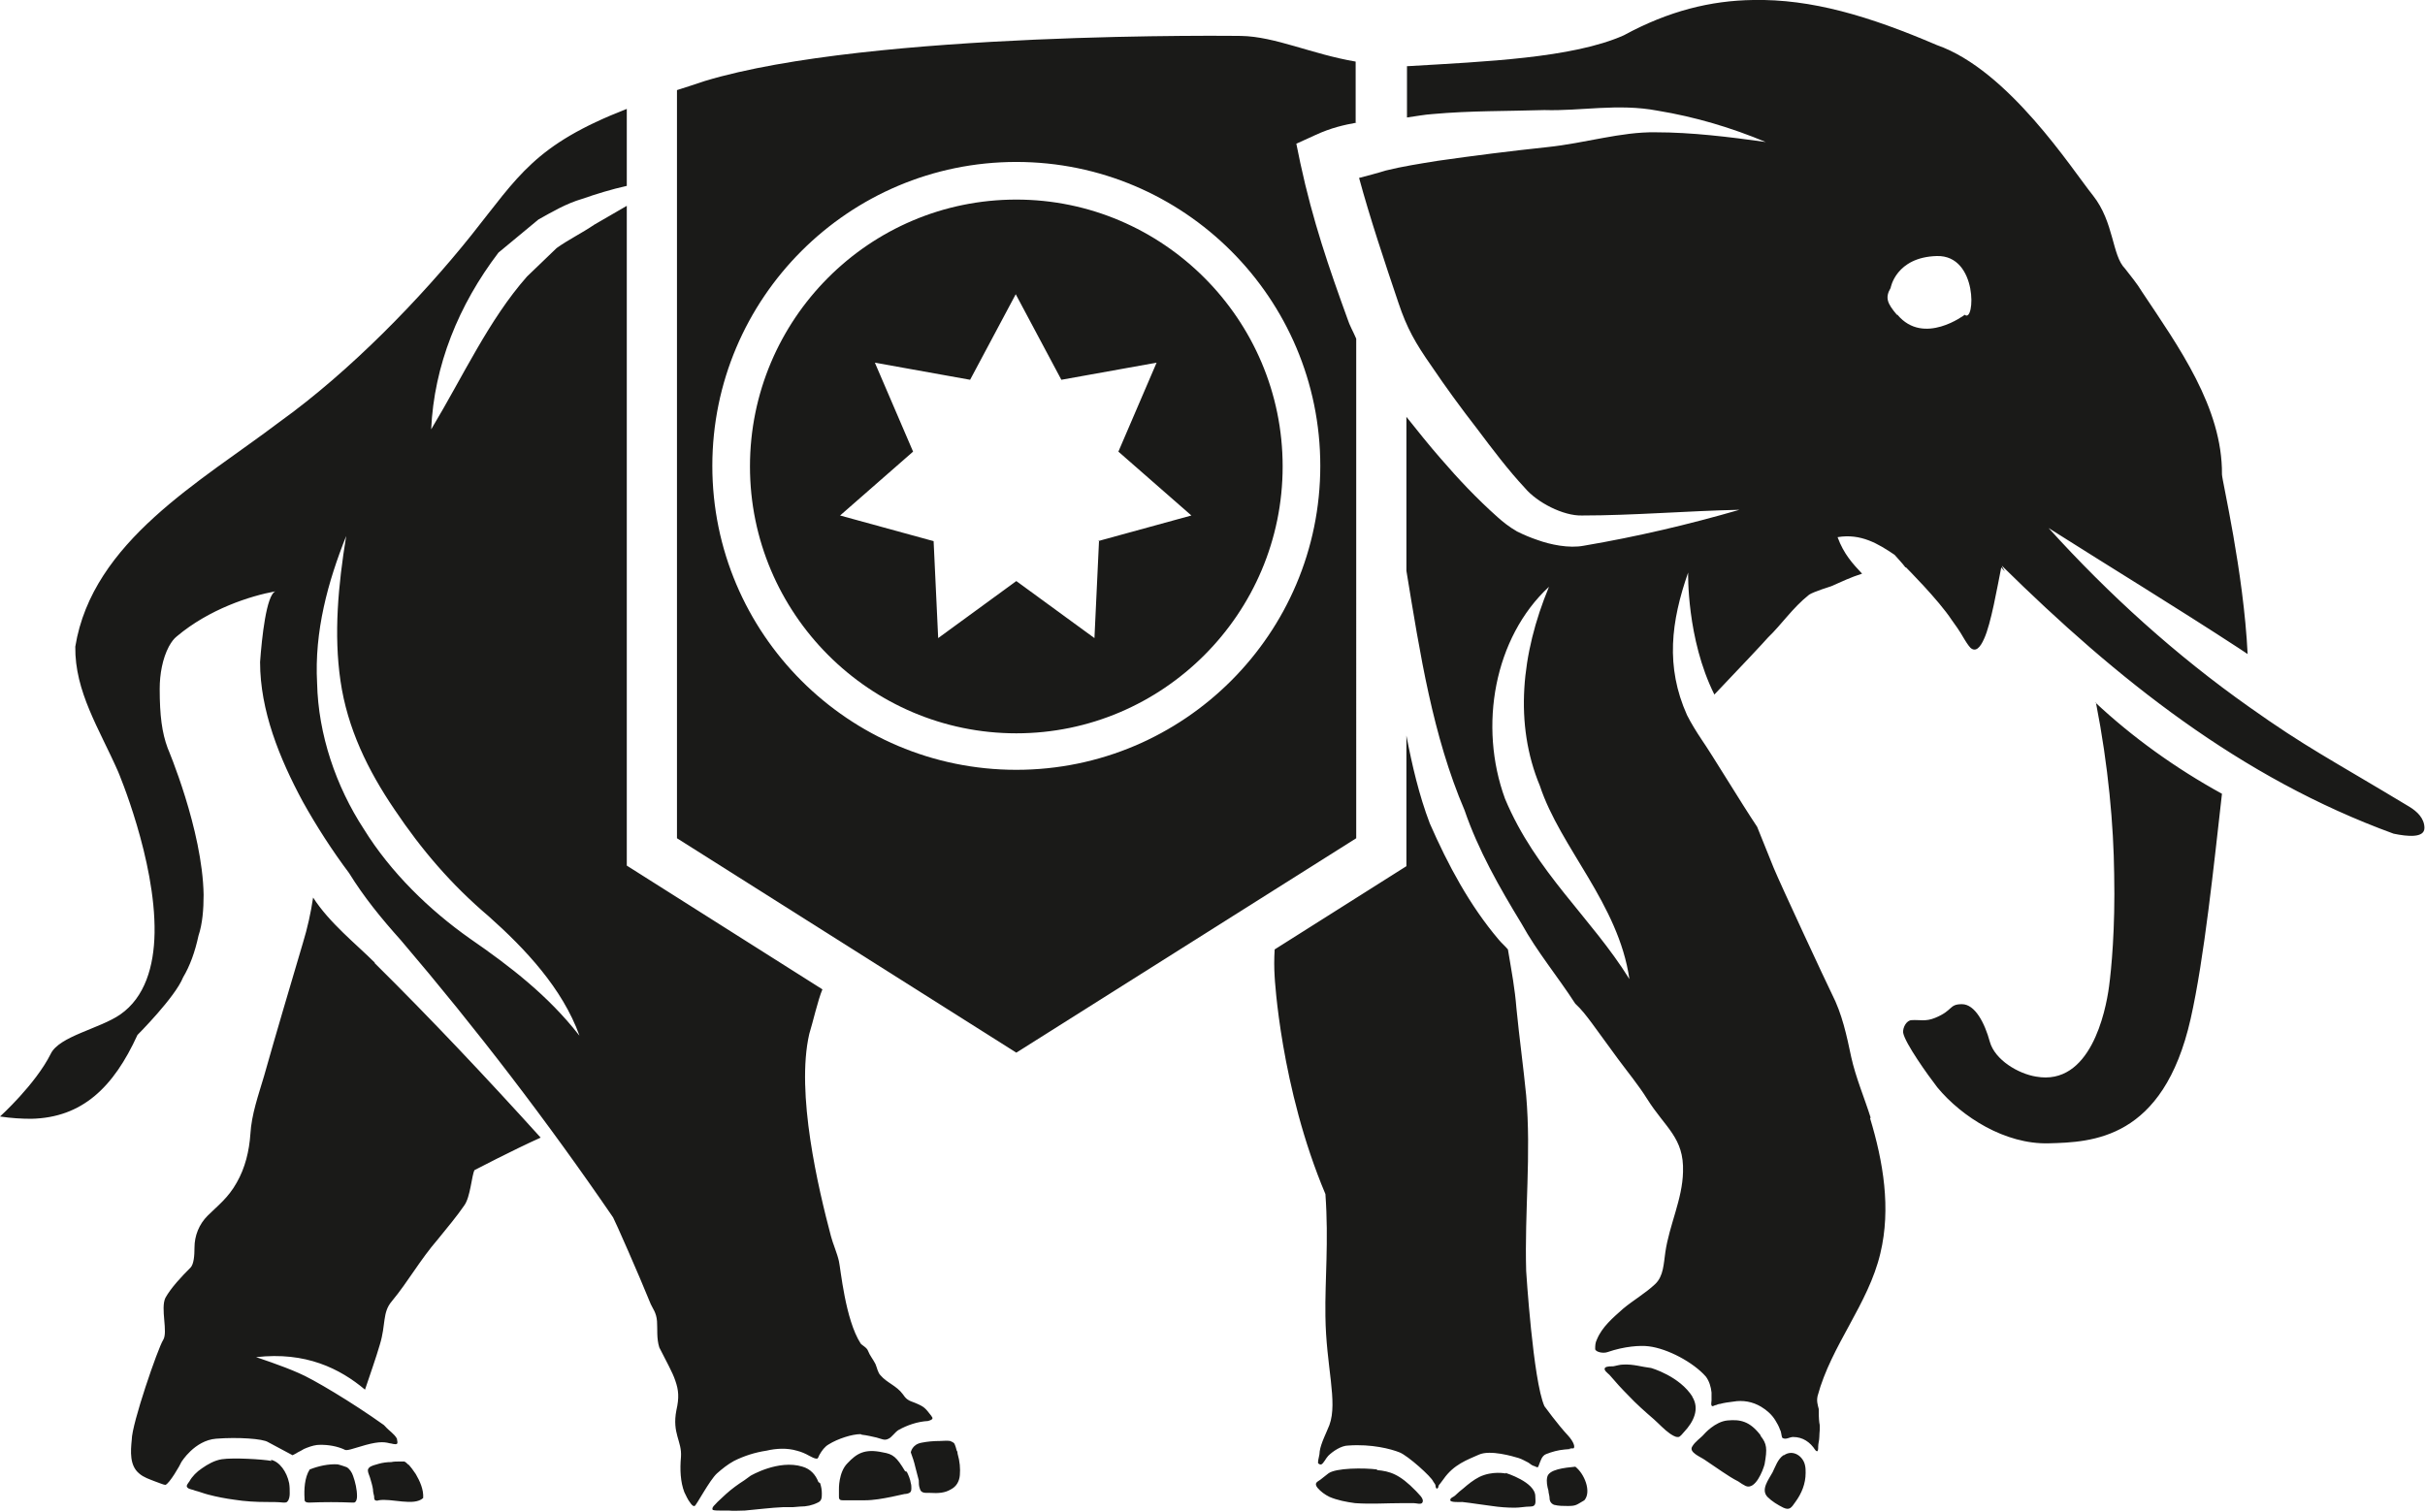 <?xml version="1.0" encoding="UTF-8"?>
<svg id="Ebene_2" data-name="Ebene 2" xmlns="http://www.w3.org/2000/svg" viewBox="0 0 42.52 26.51">
  <defs>
    <style>
      .cls-1 {
        fill: #1a1a18;
        stroke-width: 0px;
      }
    </style>
  </defs>
  <g id="Artwork">
    <g id="Hamburg">
      <path id="Hamburg-2" data-name="Hamburg" class="cls-1" d="M17.82,3.5c-2.58,0-4.67,2.1-4.67,4.68s2.1,4.68,4.67,4.68,4.67-2.1,4.67-4.68-2.1-4.68-4.67-4.68ZM19.27,9.49l-.08,1.7-1.37-1-1.37,1-.08-1.7-1.64-.45,1.28-1.12-.67-1.56,1.67.3.8-1.5.8,1.5,1.67-.3-.67,1.56,1.28,1.12-1.64.45ZM23.77,2.15v-1.07c-.77-.13-1.41-.44-2.01-.45,0,0-6.49-.09-9.4.79-.18.06-.33.11-.49.16v13.12l5.95,3.76,5.96-3.76V5.94c-.05-.12-.12-.24-.15-.34-.33-.91-.61-1.72-.83-2.74l-.07-.34.33-.15c.28-.13.51-.18.73-.22ZM23.15,8.17c0,2.94-2.39,5.33-5.33,5.33s-5.33-2.39-5.33-5.33,2.39-5.33,5.33-5.33,5.33,2.39,5.33,5.33Z"/>
      <path id="Elephant" class="cls-1" d="M14.38,26.01c.02.06.03.12.03.18,0,.07,0,.13-.07.16-.1.05-.2.07-.31.07-.04,0-.08.01-.12.01-.06,0-.11,0-.17,0-.23.01-.45.04-.68.06-.1,0-.19.01-.29,0-.05,0-.1,0-.15,0-.03,0-.09,0-.12-.01-.04-.04.06-.11.08-.14.05-.05.1-.09.15-.14.1-.09.21-.17.32-.24.04-.03.07-.05.11-.08,0,0,.49-.29.91-.16.14.04.23.14.28.27ZM16.77,25.42s-.02-.08-.04-.11c-.02-.02-.05-.03-.07-.04-.06-.01-.12,0-.18,0-.11,0-.22.01-.32.03-.17.03-.19.17-.19.17.03.08.06.17.08.26.02.07.04.15.06.23,0,.05,0,.1.02.15.02.08.1.07.17.07.16.01.27,0,.37-.06.1-.05.15-.14.16-.25.01-.12,0-.24-.04-.38,0-.03-.01-.05-.02-.06ZM6.58,16.89c-.34-.34-.8-.7-1.09-1.15-.04.27-.1.54-.18.8-.23.78-.46,1.55-.68,2.33-.1.34-.22.67-.24,1.02-.02.29-.09.59-.24.85-.15.27-.34.41-.51.58-.15.15-.23.35-.23.56,0,.13-.01.29-.07.35-.15.15-.34.35-.44.53-.09.19.05.6-.04.74-.09.14-.55,1.47-.55,1.75-.02.2-.04.45.13.59.08.07.18.1.28.14.06.02.15.06.18.06.07-.02.26-.35.28-.4,0,0,.23-.38.61-.41.38-.03.82,0,.91.06,0,0,.26.14.43.23,0,0,.08-.04.09-.05.04-.02.08-.04.11-.06.07-.03.15-.06.23-.07.14-.01.3.01.43.06.09.03.03.06.32-.03.29-.09.41-.09.52-.06.03,0,.1.03.13.01.02-.02,0-.06,0-.09-.05-.09-.13-.13-.21-.22,0,0-.01-.01-.02-.02-.56-.4-1.25-.81-1.49-.91-.29-.13-.75-.28-.75-.28.87-.1,1.47.2,1.91.57.08-.24.2-.58.26-.79.11-.36.04-.56.21-.76.29-.35.49-.72.81-1.09.17-.21.33-.4.46-.59.11-.15.13-.53.18-.62,0,0,.67-.35,1.16-.57-.95-1.05-1.92-2.08-2.92-3.07ZM15.87,25.8c-.15-.25-.21-.3-.39-.33-.32-.07-.46.02-.62.19-.16.16-.15.46-.15.46,0,.04,0,.08,0,.12,0,.02,0,.04.01.05.01.02.04.02.08.02.04,0,.08,0,.12,0,.08,0,.16,0,.24,0,.16,0,.32-.03.47-.06.08-.02.15-.03.23-.05.03,0,.08-.01.1-.03.02-.02.02-.05.02-.07,0-.03,0-.06-.01-.09-.01-.07-.04-.14-.07-.2ZM6.08,25.73s-.11-.04-.16-.05c-.16-.01-.34.03-.49.09-.09.14-.1.35-.09.51,0,.02,0,.04.01.05.02.02.05.02.08.02.25-.01.5-.01.74,0,.01,0,.03,0,.04,0,.04-.01.05-.07.05-.11,0-.12-.03-.25-.07-.36-.02-.06-.06-.12-.11-.15ZM7.16,25.69s-.04-.05-.07-.06c-.03,0-.06,0-.09,0-.05,0-.09,0-.14.01-.07,0-.15.01-.22.03-.06.02-.13.03-.17.07-.01.01-.02.03-.02.04,0,.05.03.1.04.14.02.07.04.13.05.2,0,.04.01.08.02.12,0,.02,0,.05.01.06.01.02.05.02.07.01.22-.04.62.11.78-.04.01-.15-.06-.3-.13-.42-.04-.06-.09-.13-.14-.18ZM4.76,25.62c-.15-.03-.67-.06-.87-.03-.13.02-.25.09-.35.16-.09.06-.17.14-.22.23-.02.03-.07.08-.03.11.03.03.09.03.13.05.08.02.15.05.23.07.15.04.31.07.46.09.19.03.38.04.57.04.1,0,.19,0,.29.01.03,0,.06,0,.07-.02.03-.03.04-.09.04-.14,0-.06,0-.12-.01-.18-.04-.2-.17-.38-.32-.41ZM24.15,25.77c-.23-.03-.73-.03-.86.07-.05.04-.09.07-.14.11-.06.04-.11.06-.05.14.06.07.13.12.21.16,0,0,0,0,0,0,.14.06.3.09.45.11.28.02.55,0,.83,0,.07,0,.13,0,.2,0,.04,0,.13.03.15-.01.04-.07-.08-.16-.11-.2-.29-.3-.46-.35-.69-.37ZM15.09,25.15c-.15,0-.4.08-.56.18-.07.04-.12.11-.16.18-.02.03-.02.07-.05.07-.04,0-.09-.03-.13-.05-.07-.04-.14-.07-.22-.09-.17-.05-.36-.04-.53,0-.2.03-.39.09-.57.18-.11.06-.21.14-.3.22-.13.12-.36.56-.39.57-.03.01-.06-.03-.08-.06-.04-.05-.07-.12-.1-.18-.07-.18-.08-.4-.06-.62.02-.28-.16-.41-.08-.82.05-.22.04-.35-.02-.52-.05-.15-.15-.32-.28-.58-.05-.16-.03-.32-.04-.46-.01-.15-.08-.23-.11-.3-.21-.52-.63-1.47-.66-1.52,0,0,0,0,0,0-1.15-1.68-2.39-3.3-3.72-4.86-.35-.39-.65-.76-.91-1.18-.3-.4-.57-.82-.81-1.25-.41-.76-.75-1.6-.75-2.45.03-.42.11-1.18.27-1.24-.44.08-1.16.31-1.73.79-.05.04-.09.09-.14.18-.11.21-.16.48-.16.74,0,.47.04.77.14,1.04,0,0,.61,1.43.63,2.57,0,.26-.02.51-.09.72-.06.28-.15.53-.27.73-.14.35-.8,1.01-.8,1.01-.42.92-.97,1.45-1.86,1.47-.17,0-.35-.01-.55-.04,0,0,.62-.56.89-1.1.15-.31.86-.44,1.22-.69.43-.3.59-.84.6-1.43.02-1.28-.64-2.83-.64-2.83-.33-.75-.76-1.4-.75-2.19.3-1.85,2.21-2.9,3.58-3.94,1.24-.89,2.48-2.17,3.36-3.27.83-1.04,1.11-1.59,2.73-2.22v1.35c-.27.06-.53.14-.79.23-.27.08-.51.22-.76.36l-.7.58c-.7.92-1.13,1.98-1.18,3.1.57-.95,1.01-1.92,1.68-2.68l.52-.5c.21-.15.44-.26.66-.41l.57-.33v11.57l3.43,2.17c-.08.19-.17.59-.23.78-.24,1.04.16,2.72.38,3.55.03.12.11.3.14.44.03.13.11,1.02.38,1.44.02.03.11.07.13.13.03.08.09.15.13.23.03.07.04.15.09.2.11.13.28.18.39.33.02.03.05.07.08.09.04.03.08.04.13.06.17.07.18.09.29.23,0,.01.02.02.02.04,0,.03-.05.04-.08.05-.18.01-.36.07-.52.16-.06.04-.12.13-.17.15-.07.04-.13,0-.21-.02-.09-.02-.17-.04-.26-.05ZM10.16,18.16c-.3-.83-.95-1.52-1.59-2.09-.66-.56-1.18-1.17-1.65-1.87-.47-.69-.83-1.43-.95-2.26-.12-.82-.04-1.68.1-2.54-.32.8-.56,1.67-.51,2.58.02.9.33,1.81.82,2.56.47.76,1.15,1.42,1.86,1.92.71.49,1.37,1,1.91,1.69ZM32.79,19.61c.23.76.37,1.58.18,2.37-.21.89-.86,1.61-1.1,2.5-.02.09,0,.15.02.23,0,.08,0,.16.01.24.02.08,0,.17,0,.25,0,.06-.02.11-.02.17,0,.03,0,.08-.02.08-.01,0-.02-.01-.03-.02-.09-.14-.22-.23-.39-.23-.06,0-.12.05-.18.02-.01,0-.02-.03-.02-.04-.01-.04-.01-.08-.03-.11-.02-.06-.05-.11-.08-.16-.06-.1-.15-.18-.25-.24-.15-.09-.32-.12-.49-.09-.08.01-.16.02-.23.04-.02,0-.05.01-.07.02-.02,0-.05.02-.06.02-.04,0-.02-.08-.02-.1,0-.05,0-.09,0-.14-.01-.1-.04-.2-.1-.28-.22-.25-.67-.49-1-.53-.15-.02-.43,0-.72.1-.08.03-.21,0-.22-.05,0-.06,0-.11.03-.17.09-.22.28-.38.46-.54.18-.15.39-.27.56-.43.15-.14.15-.36.18-.56.07-.48.3-.93.31-1.41.02-.6-.31-.77-.63-1.28-.15-.24-.34-.47-.51-.7-.15-.21-.31-.42-.46-.63-.09-.12-.18-.24-.29-.34-.31-.48-.67-.91-.94-1.4-.39-.64-.76-1.29-1-1.99-.56-1.31-.78-2.74-1.02-4.2v-2.7c.2.25.39.49.6.73.31.36.63.7,1,1.03.09.08.2.17.34.25.12.06.24.11.36.15.22.08.55.15.81.1.94-.16,1.83-.37,2.73-.63-.93.02-1.87.1-2.76.1-.33.01-.79-.23-1-.48-.29-.31-.57-.68-.84-1.04-.28-.36-.55-.73-.8-1.1-.28-.4-.43-.66-.58-1.11-.24-.71-.5-1.49-.69-2.19.15-.04.31-.08.47-.13.28-.07.6-.12.91-.17.63-.09,1.26-.17,1.92-.24.67-.07,1.29-.27,1.9-.26.63,0,1.28.08,1.93.17-.6-.25-1.23-.44-1.9-.55-.69-.13-1.35.01-1.98-.01-.64.02-1.3.01-1.96.07-.15.01-.3.04-.45.06v-.9s.01,0,.02,0c1.34-.08,2.88-.14,3.78-.54C29.26.19,30,.01,30.74,0c1.02-.02,2.03.28,3.22.79,1.26.44,2.37,2.18,2.74,2.64.37.47.33,1.05.56,1.28.1.13.21.26.3.41.64.96,1.41,2.03,1.4,3.2,0,.1.38,1.71.45,3.15-.05-.03-.1-.07-.15-.1-1.15-.75-2.22-1.4-3.34-2.11,1.06,1.17,2.23,2.23,3.52,3.14,1,.71,1.4.9,2.81,1.75.13.08.26.2.26.37,0,.18-.3.15-.54.1-2.69-.98-4.85-2.71-6.87-4.7.01.03.04.07.05.1-.04-.05-.06-.07-.06-.07-.07.35-.18.99-.3,1.25-.07.16-.15.24-.24.16-.04-.04-.1-.14-.1-.14-.11-.19-.16-.25-.23-.35-.23-.35-.8-.92-.8-.92,0,0-.01,0-.01,0-.06-.08-.13-.15-.19-.22-.28-.19-.59-.38-1-.31.11.3.27.47.43.64-.19.06-.36.14-.54.22,0,0-.32.1-.39.15-.29.23-.48.52-.72.75h0c-.05.06-.51.55-.94,1-.49-.98-.46-2.14-.46-2.14-.3.86-.4,1.65-.02,2.5.07.14.17.3.25.42.2.29.68,1.09.98,1.54.1.24.19.48.29.72.12.29.93,2.03,1.02,2.21.18.35.26.73.34,1.11.08.36.23.71.34,1.06ZM33.27,5.52c.46.55,1.18,0,1.18,0,.18.16.24-1.05-.49-1.03-.72.02-.81.56-.81.56-.1.17-.06.27.11.47ZM28.57,17.17c-.19-1.32-1.21-2.3-1.57-3.39-.45-1.08-.33-2.31.16-3.49-.96.89-1.24,2.44-.77,3.72.54,1.29,1.51,2.08,2.18,3.16ZM31.27,25.52c-.1.07-.14.2-.19.3-.07.13-.21.3-.09.43.08.08.18.14.28.19.11.05.14,0,.21-.1.11-.15.18-.32.18-.51,0-.04,0-.09-.01-.13-.03-.16-.21-.29-.37-.18ZM29.68,24.5c-.23-.37-.73-.51-.73-.51-.17-.02-.31-.07-.49-.06-.06,0-.11.02-.17.03-.04,0-.11,0-.14.02-.05.04.04.1.07.13.11.13.22.25.33.36.14.15.3.29.45.42.09.08.18.18.28.25.03.02.09.06.13.06,0,0,.02,0,.02,0,.03,0,.08-.07.1-.09.16-.17.28-.4.14-.62ZM36.75,12.32c.22,1.12.31,2.16.32,3.01.02.96-.05,1.67-.09,1.97-.06.45-.33,1.75-1.28,1.58-.31-.05-.72-.29-.81-.61-.09-.33-.26-.66-.49-.66s-.15.11-.47.24c-.17.07-.27.03-.41.04-.09,0-.16.13-.15.22.03.18.43.74.6.96.43.52,1.19,1,1.95.98.76-.02,2.01-.06,2.49-2.18.24-1.06.41-2.72.55-3.95-.82-.45-1.58-1-2.22-1.6ZM30.87,25.17c-.19-.25-.36-.28-.58-.26s-.41.24-.41.24c-.06.07-.16.13-.21.22-.06.1.15.18.22.23.1.07.21.14.31.21.09.06.18.12.28.17.04.03.09.06.13.08.17.07.3-.27.33-.38.05-.28.04-.36-.07-.5ZM27.51,25.4s.06,0,.08,0c.03-.02.01-.11-.1-.23-.17-.18-.41-.51-.41-.51-.2-.45-.32-2.37-.32-2.37-.03-1.04.09-2.04,0-3.08-.05-.51-.12-1.01-.17-1.52-.03-.37-.08-.62-.15-1.04-.05-.06-.11-.11-.16-.17-.51-.6-.89-1.31-1.21-2.04-.19-.5-.31-1.02-.41-1.54v2.29l-2.31,1.46c-.01.17-.01.32,0,.48,0,0,.1,1.94.89,3.81.06.84-.01,1.5,0,2.14.01.88.22,1.5.07,1.91-.05.13-.15.32-.17.46,0,.07-.03.14-.03.2,0,.02.04.04.06.03.04-.02.08-.11.12-.15.08-.08.23-.18.35-.18.41-.03.75.06.9.12.15.06.56.43.59.51.01.02.04.05.04.07,0,.03.02.09.05.03,0-.02.01-.04.03-.06.02-.03.04-.05.06-.08.18-.26.42-.34.62-.43.2-.09.6.03.7.06.06.02.11.05.17.08.03.02.06.05.1.06.01,0,.04.02.05.02.02,0,.02,0,.03-.03.03-.07.05-.17.13-.2.1-.04.21-.07.32-.08.04,0,.08-.01.12-.01ZM27.63,25.72s0,0,0,0c-.21.02-.47.05-.5.18-.02.08,0,.17.02.24,0,.04.02.09.02.13,0,.06.03.1.08.12.08.02.16.02.24.02.15,0,.15-.02.29-.1,0,0,0,0,0,0,.13-.15,0-.47-.16-.59,0,0,0,0,0,0ZM26.4,25.84s-.23-.05-.46.06c-.1.05-.2.13-.28.2-.05.04-.1.08-.15.13-.02.02-.09.04-.08.08,0,.04.17.03.21.03.18.02.35.05.52.07.13.02.27.03.4.03.09,0,.18-.02.27-.02.12,0,.09-.09.09-.18,0-.25-.52-.41-.52-.41Z"/>
    </g>
  </g>
</svg>